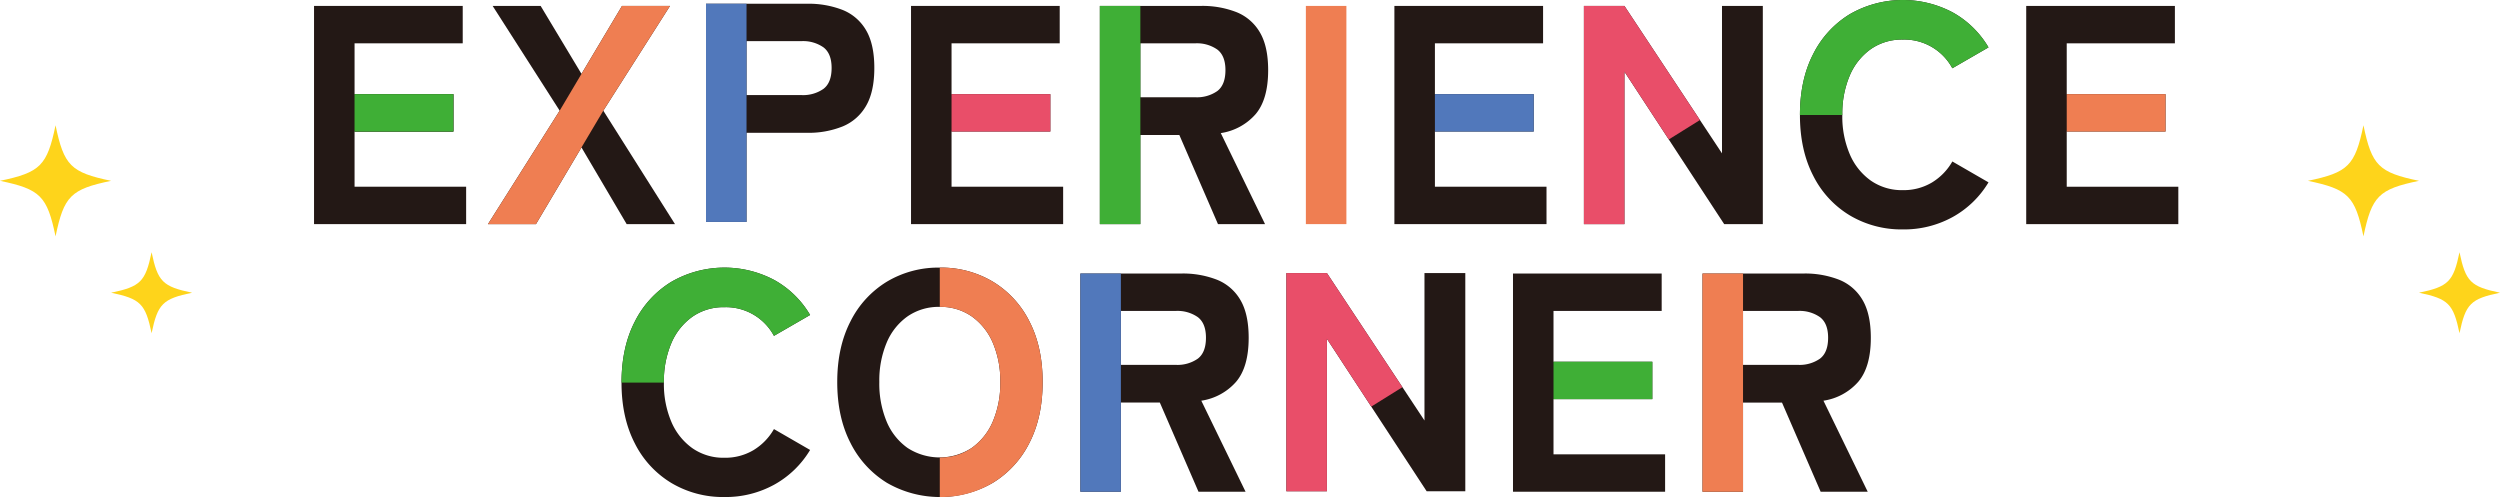 <svg xmlns="http://www.w3.org/2000/svg" xmlns:xlink="http://www.w3.org/1999/xlink" width="884.282" height="175.803" viewBox="0 0 884.282 175.803">
  <defs>
    <clipPath id="clip-path">
      <rect id="長方形_7937" data-name="長方形 7937" width="659.422" height="175.803" fill="none"/>
    </clipPath>
  </defs>
  <g id="グループ_16027" data-name="グループ 16027" transform="translate(-308.921 -7388.91)">
    <g id="グループ_12772" data-name="グループ 12772" transform="translate(420 7388.91)">
      <path id="パス_132907" data-name="パス 132907" d="M325.917,78.7V1.52H340.25l34.51,52.15V1.52H389.2V78.7H375.531L340.25,24.783V78.7Z" transform="translate(123.253 0.575)" fill="#231815"/>
      <path id="パス_132908" data-name="パス 132908" d="M44.64,78.7,70,38.565,46.294,1.52h16.98L77.716,25.555,92.048,1.52h16.981L85.435,38.565,110.793,78.7H93.7L77.716,51.575,61.619,78.7Z" transform="translate(16.882 0.575)" fill="#231815"/>
      <path id="パス_132909" data-name="パス 132909" d="M77.716,51.575,61.619,78.7H44.64L70,38.565l7.719-13.01L92.048,1.52h16.98L85.435,38.565Z" transform="translate(16.882 0.575)" fill="#ef7e52"/>
      <rect id="長方形_7936" data-name="長方形 7936" width="14.333" height="77.178" transform="translate(350.824 2.095)" fill="#ef7e52"/>
      <path id="パス_132910" data-name="パス 132910" d="M355.937,48.755,340.251,24.783V78.7H325.916V1.519h14.334L366.96,41.883Z" transform="translate(123.253 0.575)" fill="#e94e69"/>
      <path id="パス_132911" data-name="パス 132911" d="M0,1.52V78.7H53.8V65.467H14.333V45.953H49.284V32.722H14.333V14.75H52.591V1.52Z" transform="translate(0 0.575)" fill="#231815"/>
      <path id="パス_132912" data-name="パス 132912" d="M10.4,24.16H45.35V37.39H10.4" transform="translate(3.933 9.137)" fill="#2c2114"/>
      <path id="パス_132913" data-name="パス 132913" d="M10.4,24.16H45.35V37.39H10.4" transform="translate(3.933 9.137)" fill="#3faf36"/>
      <g id="グループ_12771" data-name="グループ 12771">
        <g id="グループ_12770" data-name="グループ 12770" clip-path="url(#clip-path)">
          <path id="パス_132914" data-name="パス 132914" d="M100.6,78.138V.96h35.724a33.02,33.02,0,0,1,12.624,2.205,16.782,16.782,0,0,1,8.269,7.167q2.919,4.961,2.92,13.341t-2.92,13.4a16.978,16.978,0,0,1-8.269,7.277,32.271,32.271,0,0,1-12.624,2.26H114.932V78.138Zm14.333-44.873h19.4a12.529,12.529,0,0,0,7.828-2.205q2.865-2.2,2.867-7.387,0-5.071-2.867-7.277a12.546,12.546,0,0,0-7.828-2.205h-19.4Z" transform="translate(38.044 0.363)" fill="#231815"/>
          <path id="パス_132915" data-name="パス 132915" d="M114.932,46.605V78.138H100.6V.96h14.333m0,13.23V33.264" transform="translate(38.044 0.363)" fill="#5178bb"/>
          <path id="パス_132916" data-name="パス 132916" d="M153.219,78.7V1.52H205.81V14.75h-38.26V32.722H202.5v13.23H167.551V65.467h39.472V78.7Z" transform="translate(57.944 0.575)" fill="#231815"/>
          <path id="パス_132917" data-name="パス 132917" d="M163.618,24.16h34.951V37.39H163.618" transform="translate(61.876 9.137)" fill="#e94e69"/>
          <path id="パス_132918" data-name="パス 132918" d="M201.679,78.7V1.52H237.4a33.01,33.01,0,0,1,12.624,2.205,16.77,16.77,0,0,1,8.269,7.167q2.921,4.961,2.922,13.341,0,10.365-4.465,15.6a20.358,20.358,0,0,1-12.293,6.67L260.112,78.7H243.465L229.792,47.165H216.011V78.7Zm14.332-44.873h19.4a12.536,12.536,0,0,0,7.829-2.205q2.863-2.2,2.867-7.387,0-5.071-2.867-7.277a12.553,12.553,0,0,0-7.829-2.205h-19.4Z" transform="translate(76.27 0.575)" fill="#231815"/>
          <path id="パス_132919" data-name="パス 132919" d="M216.01,1.52V78.7H201.679V1.52Z" transform="translate(76.27 0.575)" fill="#3faf36"/>
          <path id="パス_132920" data-name="パス 132920" d="M277.277,78.7V1.52h52.591V14.75h-38.26V32.722H326.56v13.23H291.609V65.467h39.472V78.7Z" transform="translate(104.859 0.575)" fill="#231815"/>
          <path id="パス_132921" data-name="パス 132921" d="M287.676,24.16h34.951V37.39H287.676" transform="translate(108.792 9.137)" fill="#5178bb"/>
          <path id="パス_132922" data-name="パス 132922" d="M417.74,81.147A35.721,35.721,0,0,1,399,76.186a34.27,34.27,0,0,1-12.953-14.057q-4.689-9.1-4.686-21.444,0-12.457,4.686-21.555A34.652,34.652,0,0,1,399,5.017a37.615,37.615,0,0,1,36.44-.606A33.655,33.655,0,0,1,448.06,16.759L435.27,24.146A19.289,19.289,0,0,0,417.74,14a19.188,19.188,0,0,0-11.3,3.363A21.972,21.972,0,0,0,399,26.681a34.27,34.27,0,0,0-2.646,14A33.968,33.968,0,0,0,399,54.576a21.955,21.955,0,0,0,7.444,9.316,19.178,19.178,0,0,0,11.3,3.363,19.5,19.5,0,0,0,10.307-2.7,20.627,20.627,0,0,0,7.223-7.442L448.06,64.5a33.887,33.887,0,0,1-12.624,12.238,35.626,35.626,0,0,1-17.7,4.41" transform="translate(144.219)" fill="#231815"/>
          <path id="パス_132923" data-name="パス 132923" d="M381.355,40.684q0-12.457,4.686-21.555A34.655,34.655,0,0,1,399,5.017a37.612,37.612,0,0,1,36.439-.606,33.635,33.635,0,0,1,12.624,12.348l-12.79,7.387A19.28,19.28,0,0,0,417.739,14a19.184,19.184,0,0,0-11.3,3.363A21.972,21.972,0,0,0,399,26.681a34.266,34.266,0,0,0-2.645,14" transform="translate(144.219)" fill="#3faf36"/>
          <path id="パス_132924" data-name="パス 132924" d="M439.435,78.7V1.52h52.591V14.75h-38.26V32.722h34.952v13.23H453.767V65.467h39.472V78.7Z" transform="translate(166.183 0.575)" fill="#231815"/>
          <path id="パス_132925" data-name="パス 132925" d="M449.834,24.16h34.951V37.39H449.834" transform="translate(170.116 9.137)" fill="#ef7e52"/>
          <path id="パス_132926" data-name="パス 132926" d="M115.3,149.829a35.721,35.721,0,0,1-18.745-4.961A34.269,34.269,0,0,1,83.6,130.81q-4.689-9.1-4.686-21.444,0-12.457,4.686-21.555A34.652,34.652,0,0,1,96.558,73.7,37.614,37.614,0,0,1,133,73.092a33.655,33.655,0,0,1,12.624,12.348l-12.789,7.387A19.288,19.288,0,0,0,115.3,82.684,19.188,19.188,0,0,0,104,86.047a21.972,21.972,0,0,0-7.444,9.316,34.27,34.27,0,0,0-2.646,14,33.967,33.967,0,0,0,2.646,13.892A21.955,21.955,0,0,0,104,132.574a19.178,19.178,0,0,0,11.3,3.363,19.5,19.5,0,0,0,10.307-2.7,20.627,20.627,0,0,0,7.223-7.442l12.789,7.387A33.887,33.887,0,0,1,133,145.419a35.627,35.627,0,0,1-17.7,4.41" transform="translate(29.845 25.974)" fill="#231815"/>
          <path id="パス_132927" data-name="パス 132927" d="M78.919,109.366q0-12.457,4.686-21.555A34.655,34.655,0,0,1,96.56,73.7,37.612,37.612,0,0,1,133,73.092a33.645,33.645,0,0,1,12.624,12.348l-12.789,7.387A19.284,19.284,0,0,0,115.3,82.684,19.191,19.191,0,0,0,104,86.047a21.969,21.969,0,0,0-7.442,9.316,34.266,34.266,0,0,0-2.646,14" transform="translate(29.845 25.974)" fill="#3faf36"/>
          <path id="パス_132928" data-name="パス 132928" d="M170.552,68.682A35.721,35.721,0,0,1,189.3,73.643,34.279,34.279,0,0,1,202.25,87.7q4.689,9.1,4.684,21.444,0,12.457-4.684,21.555A34.67,34.67,0,0,1,189.3,144.812a37.423,37.423,0,0,1-37.433,0,34.821,34.821,0,0,1-12.9-14.113q-4.686-9.1-4.684-21.555,0-12.35,4.684-21.444a34.426,34.426,0,0,1,12.9-14.057,35.43,35.43,0,0,1,18.688-4.961m0,13.892a19.356,19.356,0,0,0-11.411,3.363,21.57,21.57,0,0,0-7.387,9.316,34.582,34.582,0,0,0-2.592,13.892,34.891,34.891,0,0,0,2.592,14,21.586,21.586,0,0,0,7.387,9.316,20.856,20.856,0,0,0,22.712,0,21.982,21.982,0,0,0,7.444-9.316,34.27,34.27,0,0,0,2.646-14A33.967,33.967,0,0,0,189.3,95.253a21.965,21.965,0,0,0-7.444-9.316,19.169,19.169,0,0,0-11.3-3.363" transform="translate(50.781 25.974)" fill="#231815"/>
          <path id="パス_132929" data-name="パス 132929" d="M160.6,68.682a35.721,35.721,0,0,1,18.745,4.961A34.279,34.279,0,0,1,192.3,87.7q4.689,9.1,4.684,21.444,0,12.457-4.684,21.555a34.661,34.661,0,0,1-12.953,14.113,35.429,35.429,0,0,1-18.745,5.017v-14a19.188,19.188,0,0,0,11.3-3.363,21.982,21.982,0,0,0,7.444-9.316,34.27,34.27,0,0,0,2.646-14,33.967,33.967,0,0,0-2.646-13.892,21.966,21.966,0,0,0-7.444-9.316,19.179,19.179,0,0,0-11.3-3.363Z" transform="translate(60.734 25.974)" fill="#ef7e52"/>
          <path id="パス_132930" data-name="パス 132930" d="M196.678,147.38V70.2H232.4a33.01,33.01,0,0,1,12.624,2.205,16.77,16.77,0,0,1,8.269,7.167q2.921,4.961,2.922,13.341,0,10.365-4.465,15.6a20.358,20.358,0,0,1-12.293,6.67l15.655,32.194H238.464l-13.673-31.533H211.01V147.38Zm14.332-44.873h19.4a12.536,12.536,0,0,0,7.829-2.205q2.863-2.2,2.867-7.387,0-5.071-2.867-7.277a12.553,12.553,0,0,0-7.829-2.205h-19.4Z" transform="translate(74.379 26.549)" fill="#231815"/>
          <path id="パス_132931" data-name="パス 132931" d="M211.01,70.2V147.38H196.678V70.2Z" transform="translate(74.379 26.549)" fill="#5178bb"/>
          <path id="パス_132932" data-name="パス 132932" d="M249.557,147.26V70.082H263.89l34.509,52.15V70.082h14.443V147.26H299.171L263.89,93.346V147.26Z" transform="translate(94.376 26.503)" fill="#231815"/>
          <path id="パス_132933" data-name="パス 132933" d="M279.577,117.317,263.891,93.345v53.914H249.557V70.082h14.334L290.6,110.446Z" transform="translate(94.376 26.503)" fill="#e94e69"/>
          <path id="パス_132934" data-name="パス 132934" d="M307.716,147.38V70.2h52.591v13.23h-38.26V101.4H357v13.23H322.047v19.515H361.52v13.23Z" transform="translate(116.37 26.549)" fill="#231815"/>
          <path id="パス_132935" data-name="パス 132935" d="M318.115,92.842h34.951v13.23H318.115" transform="translate(120.303 35.111)" fill="#3faf36"/>
          <path id="パス_132936" data-name="パス 132936" d="M356.356,147.38V70.2h35.722A33.01,33.01,0,0,1,404.7,72.407a16.77,16.77,0,0,1,8.269,7.167q2.921,4.961,2.922,13.341,0,10.365-4.465,15.6a20.358,20.358,0,0,1-12.293,6.67l15.655,32.194H398.142l-13.673-31.533H370.688V147.38Zm14.332-44.873h19.4a12.536,12.536,0,0,0,7.829-2.205q2.863-2.2,2.867-7.387,0-5.071-2.867-7.277a12.553,12.553,0,0,0-7.829-2.205h-19.4Z" transform="translate(134.765 26.549)" fill="#231815"/>
          <path id="パス_132937" data-name="パス 132937" d="M370.688,70.2V147.38H356.356V70.2Z" transform="translate(134.765 26.549)" fill="#ef7e52"/>
        </g>
      </g>
    </g>
    <g id="グループ_16019" data-name="グループ 16019" transform="translate(-43 1338.066)">
      <path id="パス_137465" data-name="パス 137465" d="M253.148,407.848c-14.267,2.972-16.676,5.381-19.647,19.647-2.972-14.267-5.381-16.675-19.647-19.647,14.267-2.972,16.676-5.381,19.647-19.647,2.972,14.267,5.381,16.676,19.647,19.647" transform="translate(138.068 5706.957)" fill="#fed41b"/>
      <path id="パス_137466" data-name="パス 137466" d="M325.333,446.049c-10.4,2.167-12.158,3.923-14.326,14.326-2.167-10.4-3.923-12.159-14.325-14.326,10.4-2.167,12.158-3.923,14.325-14.326,2.168,10.4,3.925,12.159,14.326,14.326" transform="translate(94.535 5708.334)" fill="#fed41b"/>
      <path id="パス_137467" data-name="パス 137467" d="M253.148,407.848c-14.267,2.972-16.676,5.381-19.647,19.647-2.972-14.267-5.381-16.675-19.647-19.647,14.267-2.972,16.676-5.381,19.647-19.647,2.972,14.267,5.381,16.676,19.647,19.647" transform="translate(954.404 5706.957)" fill="#fed41b"/>
      <path id="パス_137468" data-name="パス 137468" d="M325.333,446.049c-10.4,2.167-12.158,3.923-14.326,14.326-2.167-10.4-3.923-12.159-14.325-14.326,10.4-2.167,12.158-3.923,14.325-14.326,2.168,10.4,3.925,12.159,14.326,14.326" transform="translate(910.87 5708.334)" fill="#fed41b"/>
    </g>
  </g>
</svg>
